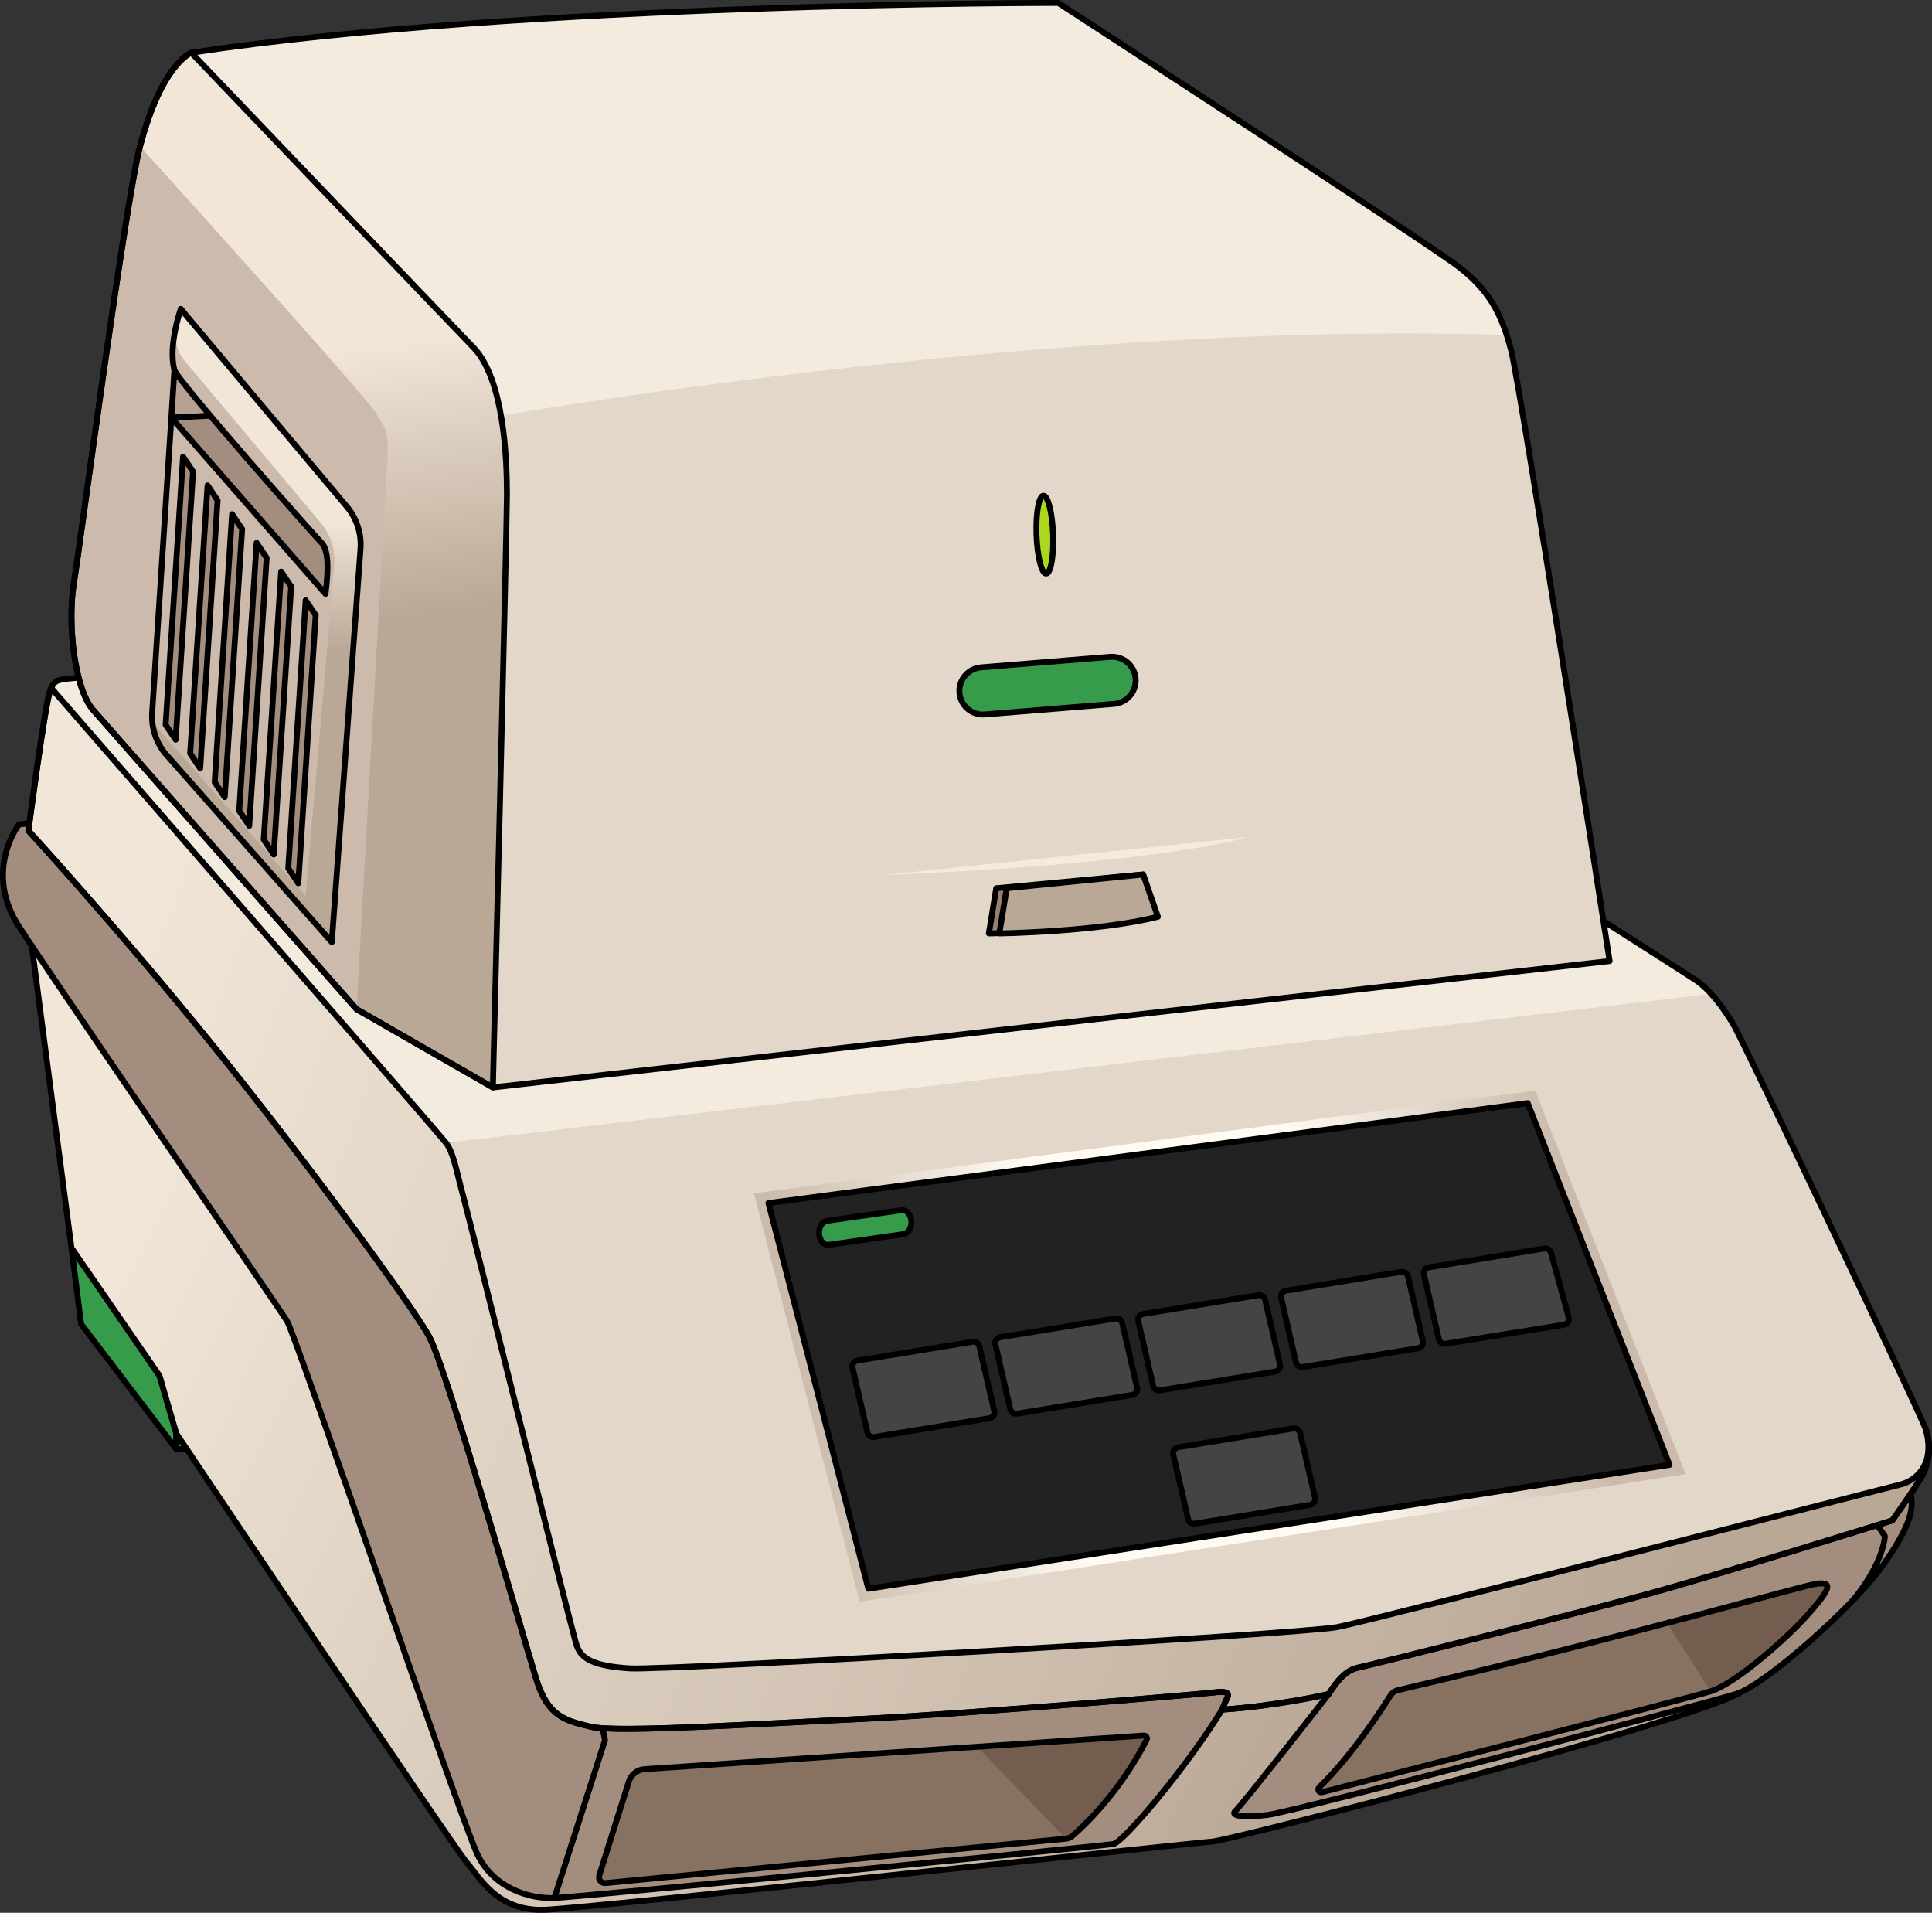 <?xml version="1.0" encoding="utf-8"?>
<!-- Generator: Adobe Illustrator 25.4.1, SVG Export Plug-In . SVG Version: 6.00 Build 0)  -->
<svg version="1.1" id="Camada_1" xmlns="http://www.w3.org/2000/svg" xmlns:xlink="http://www.w3.org/1999/xlink" x="0px" y="0px"
	 width="327.576px" height="324.265px" viewBox="0 0 327.576 324.265" enable-background="new 0 0 327.576 324.265"
	 xml:space="preserve">
<rect x="0" y="0" width="327.576" height="324.265" fill="#333333" stroke="none"/>
<g>
	<g>
		<polygon fill="#379B4C" stroke="#000000" stroke-linecap="round" stroke-linejoin="round" stroke-miterlimit="10" points="
			12.12,211.551 13.753,224.471 29.9,245.66 29.9,243.022 27.056,233.243 		"/>
		<polygon fill="#379B4C" stroke="#000000" stroke-linecap="round" stroke-linejoin="round" stroke-miterlimit="10" points="
			29.9,243.022 29.9,245.66 31.679,245.66 		"/>
	</g>
	<g>
		<g>
			<g>
				<path fill="#877161" d="M290.046,286.723c-3.85,1.2-55.28,14.38-65.9,17.1c-0.5,0.13-0.84-0.48-0.47-0.84
					c5.54-5.35,10.63-13.22,12.1-15.57c0.27-0.45,0.72-0.76,1.23-0.88c40.92-9.59,68.63-17.81,71.17-18.07
					c2.55-0.27,2.35,0.81-1.96,5.6C302.976,277.673,294.346,285.383,290.046,286.723z"/>
				<path fill="#725D4F" d="M306.216,274.063c4.31-4.79,4.51-5.87,1.96-5.6c-1.412,0.145-10.612,2.751-25.528,6.684l7.398,11.576
					C294.346,285.383,302.975,277.673,306.216,274.063z"/>
				<path fill="#877161" d="M194.416,294.953c-4.62,8.99-10.79,14.73-12.57,16.27c-0.31,0.28-0.7,0.44-1.12,0.48l-78.07,7.53
					c-0.71,0.07-1.26-0.62-1.05-1.3l5.02-15.93c0.37-1.18,1.43-2.01,2.66-2.09l84.65-5.7
					C194.326,294.193,194.596,294.603,194.416,294.953z"/>
				<path fill="#725D4F" d="M194.416,294.953c0.18-0.35-0.09-0.76-0.48-0.74l-28.252,1.902l15.042,15.588
					c0.42-0.04,0.81-0.2,1.12-0.48C183.626,309.683,189.796,303.943,194.416,294.953z"/>
				<linearGradient id="SVGID_1_" gradientUnits="userSpaceOnUse" x1="215.44" y1="316.538" x2="13.476" y2="220.03">
					<stop  offset="0" style="stop-color:#BAA897"/>
					<stop  offset="0.998" style="stop-color:#F1E6D8"/>
				</linearGradient>
				<path fill="url(#SVGID_1_)" d="M294.346,287.183c-4.97,1.54-75.07,19.95-79.37,20.49c-4.3,0.54-6.44,0.13-5.5-0.67
					c0.93-0.8,15.36-19.23,15.81-19.81c-0.25,0.05-8.59,1.98-18.08,2.63c-6.21,10.08-16.72,22.4-18.37,22.76
					c-0.15,0.03-1.08,0.14-2.62,0.31c-14.97,1.6-88.4,8.7-92.22,8.87c-4.22,0.18-10.27-1.66-13.02-7.34
					c-2.75-5.69-30.82-88.05-32.29-90.44c-1.34-2.18-33.25-48.59-43.3-63.64l6.74,51.21l14.93,21.69l2.85,9.78
					c0,0,46.94,70.06,49.25,72.73c2.31,2.66,5.15,8.35,13.33,8c6.03-0.27,63.17-6.33,93.86-9.57c10.91-1.15,18.48-1.94,19.23-1.99
					c2.84-0.18,81.65-20.37,89.61-25.34C294.876,286.993,294.596,287.103,294.346,287.183z"/>
				<path fill="#A38D7E" d="M324.016,253.553c0.51,2.37-0.26,5.51-4.96,12.09c-1.09,1.53-2.75,3.44-4.72,5.47
					c5.23-6.49,5.25-10.71,5.25-10.71l-1.29-1.85v-0.01c1.61-0.5,2.55-0.79,2.55-0.79s1.55-2.19,2.99-4.32L324.016,253.553z"/>
				<path fill="#A38D7E" d="M224.146,303.823c10.62-2.72,62.05-15.9,65.9-17.1c4.3-1.34,12.93-9.05,16.17-12.66
					c4.31-4.79,4.51-5.87,1.96-5.6c-2.54,0.26-30.25,8.48-71.17,18.07c-0.51,0.12-0.96,0.43-1.23,0.88
					c-1.47,2.35-6.56,10.22-12.1,15.57C223.306,303.343,223.646,303.953,224.146,303.823z M294.346,287.183
					c-4.97,1.54-75.07,19.95-79.37,20.49s-6.44,0.13-5.5-0.67c0.93-0.8,15.36-19.23,15.81-19.81c0.01-0.01,0.01-0.01,0.01-0.01
					c1.58-2.5,3.03-4.09,5.01-4.48c1.98-0.4,36.3-8.98,48.83-12.41c10.29-2.81,31.78-9.46,39.16-11.75v0.01l1.29,1.85
					c0,0-0.02,4.22-5.25,10.71c-6.01,6.27-14.9,13.81-19.15,15.74C294.876,286.993,294.596,287.103,294.346,287.183z"/>
				<path fill="#A38D7E" d="M102.656,319.233l78.07-7.53c0.42-0.04,0.81-0.2,1.12-0.48c1.78-1.54,7.95-7.28,12.57-16.27
					c0.18-0.35-0.09-0.76-0.48-0.74l-84.65,5.7c-1.23,0.08-2.29,0.91-2.66,2.09l-5.02,15.93
					C101.396,318.613,101.946,319.303,102.656,319.233z M186.216,312.893c-14.97,1.6-88.4,8.7-92.22,8.87l8.59-26.77l-0.42-2.01
					c7.36,0.48,28.44-0.86,43.81-1.57c17.15-0.79,57.8-4.23,59.78-4.49s2.77,0,2.38,0.79c-0.4,0.79-0.93,2.11-0.93,2.11
					c-6.21,10.08-16.72,22.4-18.37,22.76C188.686,312.613,187.756,312.723,186.216,312.893z"/>
				<path fill="#A38D7E" d="M4.816,140.823c0,0,15.38,16.76,31.08,36.16c15.71,19.4,34.47,44.99,36.96,49.76
					c3.03,5.8,16.1,51.6,18.08,57.94c1.98,6.33,4.88,6.99,9.24,8.05c0.45,0.11,1.13,0.19,1.99,0.25l0.42,2.01l-8.59,26.77
					c-4.22,0.18-10.27-1.66-13.02-7.34c-2.75-5.69-30.82-88.05-32.29-90.44c-1.34-2.18-33.25-48.59-43.3-63.64v-0.01
					c-0.94-1.39-1.68-2.52-2.19-3.31c-6.05-9.35,0-17.24,0-17.24l1.79-0.23C4.876,140.353,4.816,140.823,4.816,140.823z"/>
				<path fill="#E2D7C9" d="M4.811,140.822c0,0,2.81-21.353,3.652-23.6s0.843-1.967,7.024-2.529
					c6.181-0.562,175.035-10.395,175.035-10.395s94.401,60.124,96.929,61.81c2.529,1.686,4.776,4.776,6.462,7.586
					c1.686,2.81,31.526,65.598,32.591,68.553c1.07,2.969,0.542,6.004-0.778,8.248c-1.32,2.244-4.883,7.259-4.883,7.259
					s-29.168,9.107-41.706,12.538s-46.853,12.01-48.833,12.406c-1.98,0.396-3.432,1.98-5.015,4.487c0,0-8.447,1.98-18.081,2.64
					c0,0,0.528-1.32,0.924-2.112c0.396-0.792-0.396-1.056-2.376-0.792c-1.98,0.264-42.63,3.695-59.788,4.487
					c-17.158,0.792-41.442,2.376-45.798,1.32s-7.259-1.716-9.239-8.051c-1.98-6.335-15.046-52.133-18.081-57.94
					c-2.49-4.763-21.249-30.356-36.955-49.757S4.811,140.822,4.811,140.822z"/>
				<path fill="#F4EBDF" d="M287.451,166.108c-2.528-1.686-96.929-61.81-96.929-61.81s-168.854,9.833-175.035,10.395
					c-6.181,0.562-6.181,0.281-7.024,2.529c-0.843,2.248-3.652,23.6-3.652,23.6s15.378,16.758,31.083,36.159
					c7.978,9.855,16.739,21.302,23.76,30.811l15.966-14.049l214.524-25.252C289.296,167.56,288.393,166.736,287.451,166.108z"/>
				
					<linearGradient id="SVGID_00000114062383813672519920000008361810225686804640_" gradientUnits="userSpaceOnUse" x1="277.764" y1="286.793" x2="8.345" y2="187.918">
					<stop  offset="0" style="stop-color:#BAA897"/>
					<stop  offset="0.998" style="stop-color:#F1E6D8"/>
				</linearGradient>
				<path fill="url(#SVGID_00000114062383813672519920000008361810225686804640_)" d="M322.162,251.683
					c-2.244,0.528-89.352,22.965-95.422,24.153c-6.071,1.188-113.9,7.391-119.972,6.995c-6.071-0.396-8.183-1.584-8.975-3.828
					c-0.792-2.244-18.213-72.458-19.269-76.285c-1.056-3.827-1.584-7.259-2.904-8.975c-1.12-1.456-51.646-59.538-66.929-77.104
					c-0.073,0.174-0.146,0.363-0.229,0.583c-0.843,2.248-3.652,23.6-3.652,23.6s15.378,16.758,31.083,36.159
					c15.706,19.401,34.465,44.994,36.955,49.757c3.036,5.807,16.102,51.605,18.082,57.94c1.979,6.335,4.883,6.995,9.239,8.051
					c4.355,1.056,28.64-0.528,45.797-1.32c17.158-0.792,57.808-4.223,59.788-4.487c1.98-0.264,2.771,0,2.376,0.792
					c-0.396,0.792-0.924,2.112-0.924,2.112c9.635-0.66,18.082-2.64,18.082-2.64c1.584-2.508,3.036-4.091,5.016-4.487
					c1.979-0.396,36.295-8.975,48.833-12.406s41.706-12.538,41.706-12.538s3.563-5.015,4.883-7.259s1.848-5.279,0.778-8.248
					C328.299,248.697,324.406,251.155,322.162,251.683z"/>
			</g>
			<g>
				<path fill="none" stroke="#000000" stroke-linecap="round" stroke-linejoin="round" stroke-miterlimit="10" d="M4.811,140.822
					c0,0,2.81-21.353,3.652-23.6s0.843-1.967,7.024-2.529c6.181-0.562,175.035-10.395,175.035-10.395s94.401,60.124,96.929,61.81
					c2.529,1.686,4.776,4.776,6.462,7.586c1.686,2.81,31.526,65.598,32.591,68.553c1.07,2.969,0.542,6.004-0.778,8.248
					c-1.32,2.244-4.883,7.259-4.883,7.259s-29.168,9.107-41.706,12.538s-46.853,12.01-48.833,12.406
					c-1.98,0.396-3.432,1.98-5.015,4.487c0,0-8.447,1.98-18.081,2.64c0,0,0.528-1.32,0.924-2.112
					c0.396-0.792-0.396-1.056-2.376-0.792c-1.98,0.264-42.63,3.695-59.788,4.487c-17.158,0.792-41.442,2.376-45.798,1.32
					s-7.259-1.716-9.239-8.051c-1.98-6.335-15.046-52.133-18.081-57.94c-2.49-4.763-21.249-30.356-36.955-49.757
					S4.811,140.822,4.811,140.822z"/>
				<path fill="none" stroke="#000000" stroke-linecap="round" stroke-linejoin="round" stroke-miterlimit="10" d="M322.162,251.683
					c-2.244,0.528-89.352,22.965-95.422,24.153c-6.071,1.188-113.9,7.391-119.972,6.995c-6.071-0.396-8.183-1.584-8.975-3.828
					c-0.792-2.244-18.213-72.458-19.269-76.285c-1.056-3.827-1.584-7.259-2.904-8.975c-1.12-1.456-51.646-59.538-66.929-77.104
					c-0.073,0.174-0.146,0.363-0.229,0.583c-0.843,2.248-3.652,23.6-3.652,23.6s15.378,16.758,31.083,36.159
					c15.706,19.401,34.465,44.994,36.955,49.757c3.036,5.807,16.102,51.605,18.082,57.94c1.979,6.335,4.883,6.995,9.239,8.051
					c4.355,1.056,28.64-0.528,45.797-1.32c17.158-0.792,57.808-4.223,59.788-4.487c1.98-0.264,2.771,0,2.376,0.792
					c-0.396,0.792-0.924,2.112-0.924,2.112c9.635-0.66,18.082-2.64,18.082-2.64c1.584-2.508,3.036-4.091,5.016-4.487
					c1.979-0.396,36.295-8.975,48.833-12.406s41.706-12.538,41.706-12.538s3.563-5.015,4.883-7.259s1.848-5.279,0.778-8.248
					C328.299,248.697,324.406,251.155,322.162,251.683z"/>
				<path fill="none" stroke="#000000" stroke-linecap="round" stroke-linejoin="round" stroke-miterlimit="10" d="M4.98,139.551
					l-1.789,0.231c0,0-6.054,7.888,0,17.244c6.054,9.356,44.026,64.572,45.494,66.957c1.468,2.385,29.534,84.751,32.286,90.438
					c2.752,5.687,8.805,7.521,13.024,7.338c4.219-0.183,93.189-8.805,94.84-9.172c1.651-0.367,12.16-12.684,18.371-22.76"/>
				<polyline fill="none" stroke="#000000" stroke-linecap="round" stroke-linejoin="round" stroke-miterlimit="10" points="
					93.995,321.758 102.578,294.989 102.159,292.977 				"/>
				<path fill="none" stroke="#000000" stroke-linecap="round" stroke-linejoin="round" stroke-miterlimit="10" d="M225.288,287.186
					c0,0-14.88,19.008-15.82,19.814s1.209,1.209,5.506,0.671c4.297-0.537,74.396-18.948,79.365-20.486
					c4.969-1.538,20.009-14.967,24.709-21.547s5.472-9.719,4.969-12.086"/>
				<path fill="none" stroke="#000000" stroke-linecap="round" stroke-linejoin="round" stroke-miterlimit="10" d="M318.291,258.547
					l1.293,1.854c0,0-0.025,4.248-5.317,10.786"/>
				<path fill="none" stroke="#000000" stroke-linecap="round" stroke-linejoin="round" stroke-miterlimit="10" d="M235.767,287.41
					c-1.469,2.352-6.56,10.225-12.092,15.572c-0.37,0.357-0.036,0.97,0.462,0.842c10.624-2.72,62.052-15.899,65.904-17.102
					c4.297-1.343,12.926-9.046,16.172-12.657c4.31-4.795,4.508-5.875,1.957-5.606c-2.535,0.267-30.252,8.486-71.17,18.074
					C236.489,286.652,236.045,286.965,235.767,287.41z"/>
				<path fill="none" stroke="#000000" stroke-linecap="round" stroke-linejoin="round" stroke-miterlimit="10" d="M106.624,302.005
					l-5.017,15.928c-0.215,0.683,0.337,1.365,1.05,1.296l78.068-7.525c0.416-0.04,0.805-0.207,1.12-0.481
					c1.781-1.544,7.952-7.279,12.569-16.275c0.177-0.345-0.094-0.758-0.482-0.732l-84.647,5.697
					C108.051,299.996,106.995,300.826,106.624,302.005z"/>
				<path fill="none" stroke="#000000" stroke-linecap="round" stroke-linejoin="round" stroke-miterlimit="10" d="M5.378,160.335
					l6.739,51.219l14.936,21.692l2.845,9.779c0,0,46.941,70.055,49.252,72.722s5.156,8.357,13.335,8.001
					c8.179-0.356,110.239-11.38,113.084-11.557c2.845-0.178,81.653-20.366,89.616-25.338"/>
			</g>
		</g>
		<g>
			<path fill="#F4EBDF" d="M15.808,120.379l44.643,50.702l23.116,13.258l189.349-21.417c0,0-14.958-96.544-16.657-103.343
				c-1.7-6.799-4.079-10.538-8.839-14.278C242.661,41.562,179.432,0.5,179.432,0.5S88.863,0.409,32.432,8.932
				c0,0-4.979,1.778-8.695,15.891c-2.484,9.432-10.219,67.957-11.219,74.079C11.426,105.583,12.577,116.71,15.808,120.379z"/>
			<path fill="#E2D7C9" d="M255.46,56.783c-81.814-2.51-175.429,14.526-175.429,14.526s-1.536,77.503-2.5,109.568l6.037,3.462
				l189.349-21.417c0,0-14.958-96.544-16.657-103.343C256.01,58.582,255.743,57.658,255.46,56.783z"/>
			
				<linearGradient id="SVGID_00000143618085771158899500000009343557931118369973_" gradientUnits="userSpaceOnUse" x1="50.751" y1="106.852" x2="45.11" y2="60.4">
				<stop  offset="0" style="stop-color:#BAA897"/>
				<stop  offset="0.998" style="stop-color:#F1E6D8"/>
			</linearGradient>
			<path fill="url(#SVGID_00000143618085771158899500000009343557931118369973_)" d="M23.737,24.822
				c-2.484,9.432-10.218,67.956-11.219,74.079c-1.092,6.682,0.059,17.809,3.29,21.478l44.644,50.702l23.116,13.258
				c0,0,2.384-94.328,2.384-100.551s-0.533-19.559-5.69-24.893c-5.156-5.334-47.83-49.963-47.83-49.963S27.454,10.71,23.737,24.822z
				"/>
			<path fill="#CCBBAC" d="M63.904,70.274c-1.067-2.311-40.167-45.452-40.167-45.452c-2.484,9.432-10.218,67.956-11.219,74.079
				c-1.092,6.682,0.059,17.809,3.29,21.478l44.644,50.702c0,0,4.875-87.471,5.23-93.161C66.038,72.23,64.971,72.586,63.904,70.274z"
				/>
			
				<ellipse transform="matrix(0.999 -0.036 0.036 0.999 -3.138 6.412)" fill="#ABD81E" stroke="#000000" stroke-linecap="round" stroke-linejoin="round" stroke-miterlimit="10" cx="177.199" cy="90.697" rx="1.408" ry="6.608"/>
			<path fill="#379B4C" stroke="#000000" stroke-linecap="round" stroke-linejoin="round" stroke-miterlimit="10" d="
				M166.527,121.125c-2.003-0.067-3.681-1.627-3.848-3.673c-0.18-2.202,1.46-4.132,3.661-4.312l21.89-1.786
				c2.203-0.173,4.132,1.46,4.312,3.662c0.18,2.202-1.46,4.132-3.661,4.312l-21.89,1.786
				C166.834,121.126,166.679,121.13,166.527,121.125z"/>
			<path fill="#968171" stroke="#000000" stroke-linecap="round" stroke-linejoin="round" stroke-miterlimit="10" d="
				M168.913,150.577l-1.249,7.658c0,0,16.731-0.25,26.886-2.83l-0.722-7.158L168.913,150.577z"/>
			<path fill="#BAA897" stroke="#000000" stroke-linecap="round" stroke-linejoin="round" stroke-miterlimit="10" d="
				M170.688,150.577l-1.249,7.658c0,0,16.731-0.25,26.886-2.83l-2.497-7.158L170.688,150.577z"/>
			<path fill="#F4EBDF" d="M150.024,148.311c0,0,42.968-1.395,61.662-6.417L150.024,148.311z"/>
			<g>
				<polygon fill="#B7A192" stroke="#000000" stroke-linecap="round" stroke-linejoin="round" stroke-miterlimit="10" points="
					29.054,70.808 29.7,60.684 38.21,70.532 				"/>
				<g>
					
						<linearGradient id="SVGID_00000149343994176999491820000001193529506787533981_" gradientUnits="userSpaceOnUse" x1="43.396" y1="109.963" x2="43.892" y2="88.306">
						<stop  offset="0" style="stop-color:#BAA897"/>
						<stop  offset="0.998" style="stop-color:#F1E6D8"/>
					</linearGradient>
					<path fill="url(#SVGID_00000149343994176999491820000001193529506787533981_)" d="M58.945,86.053L30.654,52.378
						c0,0-2.178,6.212-1.094,10.306c0.166,0.625,2.207,3.068,5.82,7.359l0.115,0.431l-6.441,0.334l-3.249,49.9
						c-0.185,2.525,0.595,5.025,2.182,6.998l28.271,32.005l4.87-66.66C61.312,90.526,60.532,88.025,58.945,86.053z"/>
					<path fill="#CCBBAC" d="M29.56,62.685c0.166,0.625,2.207,3.068,5.82,7.359l0.115,0.431l-6.441,0.334l-3.249,49.9
						c-0.043,0.586-0.028,1.169,0.031,1.746l25.983,29.415l4.87-56.095c0.185-2.525-0.596-5.025-2.183-6.998L31.296,61.15
						c-2.124-2.546-1.612-5.147-0.642-8.772C30.654,52.378,28.476,58.591,29.56,62.685z"/>
					<g>
						<path fill="#A38D7E" d="M35.495,70.474l-6.441,0.334l0,0l26.138,29.871c0.533-4.267,0.533-7.468-0.711-8.712
							C53.647,91.134,35.495,70.474,35.495,70.474z"/>
					</g>
					<g>
						<path fill="none" stroke="#000000" stroke-linecap="round" stroke-linejoin="round" stroke-miterlimit="10" d="M30.654,52.378
							l28.291,33.675c1.587,1.972,2.367,4.473,2.182,6.998l-4.869,66.66l-28.271-32.005c-1.587-1.972-2.367-4.473-2.182-6.998
							l3.249-49.9l6.441-0.334"/>
						<path fill="none" stroke="#000000" stroke-linecap="round" stroke-linejoin="round" stroke-miterlimit="10" d="M30.654,52.378
							c0,0-2.178,6.212-1.094,10.306c0.501,1.891,23.675,28.037,24.92,29.282c1.245,1.245,1.245,4.445,0.711,8.712L29.054,70.808"/>
						<polygon fill="#A38D7E" stroke="#000000" stroke-linecap="round" stroke-linejoin="round" stroke-miterlimit="10" points="
							29.785,125.396 28.085,122.859 31.037,77.423 32.737,79.96 						"/>
						<polygon fill="#A38D7E" stroke="#000000" stroke-linecap="round" stroke-linejoin="round" stroke-miterlimit="10" points="
							33.943,130.264 32.243,127.727 35.195,82.291 36.895,84.828 						"/>
						<polygon fill="#A38D7E" stroke="#000000" stroke-linecap="round" stroke-linejoin="round" stroke-miterlimit="10" points="
							38.101,135.132 36.402,132.595 39.353,87.159 41.053,89.696 						"/>
						<polygon fill="#A38D7E" stroke="#000000" stroke-linecap="round" stroke-linejoin="round" stroke-miterlimit="10" points="
							42.259,140 40.56,137.463 43.512,92.027 45.211,94.564 						"/>
						<polygon fill="#A38D7E" stroke="#000000" stroke-linecap="round" stroke-linejoin="round" stroke-miterlimit="10" points="
							46.418,144.868 44.718,142.331 47.67,96.895 49.369,99.432 						"/>
						<polygon fill="#A38D7E" stroke="#000000" stroke-linecap="round" stroke-linejoin="round" stroke-miterlimit="10" points="
							50.576,149.736 48.876,147.199 51.828,101.763 53.528,104.3 						"/>
					</g>
				</g>
			</g>
			<g>
				<path fill="none" stroke="#000000" stroke-linecap="round" stroke-linejoin="round" stroke-miterlimit="10" d="M15.808,120.379
					l44.643,50.702l23.116,13.258l189.349-21.417c0,0-14.958-96.544-16.657-103.343c-1.7-6.799-4.079-10.538-8.839-14.278
					C242.661,41.562,179.432,0.5,179.432,0.5S88.863,0.409,32.432,8.932c0,0-4.979,1.778-8.695,15.891
					c-2.484,9.432-10.219,67.957-11.219,74.079C11.426,105.583,12.577,116.71,15.808,120.379z"/>
				<path fill="none" stroke="#000000" stroke-linecap="round" stroke-linejoin="round" stroke-miterlimit="10" d="M23.737,24.822
					c-2.484,9.432-10.218,67.956-11.219,74.079c-1.092,6.682,0.059,17.809,3.29,21.478l44.644,50.702l23.116,13.258
					c0,0,2.384-94.328,2.384-100.551s-0.533-19.559-5.69-24.893c-5.156-5.334-47.83-49.963-47.83-49.963S27.454,10.71,23.737,24.822
					z"/>
			</g>
		</g>
		<g>
			<g>
				
					<linearGradient id="SVGID_00000054976906809761868510000000711135642970611628_" gradientUnits="userSpaceOnUse" x1="267.886" y1="215.296" x2="136.032" y2="238.604">
					<stop  offset="0" style="stop-color:#CCBBAC"/>
					<stop  offset="0.341" style="stop-color:#FFFBF2"/>
					<stop  offset="0.673" style="stop-color:#FFFBF2"/>
					<stop  offset="1" style="stop-color:#CCBBAC"/>
				</linearGradient>
				<polygon fill="url(#SVGID_00000054976906809761868510000000711135642970611628_)" points="127.84,202.294 260.291,184.866 
					285.797,249.889 145.778,271.537 				"/>
				<polygon fill="#222222" stroke="#000000" stroke-linecap="round" stroke-linejoin="round" stroke-miterlimit="10" points="
					283.08,248.326 147.23,269.33 130.292,203.947 259.027,187.008 				"/>
			</g>
			<g>
				<path fill="#444444" stroke="#000000" stroke-linecap="round" stroke-linejoin="round" stroke-miterlimit="10" d="
					M147.072,242.842l-2.526-10.978c-0.13-0.563,0.243-1.118,0.814-1.211l19.554-3.189c0.52-0.085,1.017,0.249,1.135,0.763
					l2.526,10.978c0.13,0.563-0.243,1.118-0.814,1.211l-19.554,3.189C147.687,243.689,147.19,243.355,147.072,242.842z
					 M171.295,238.89l-2.526-10.978c-0.13-0.563,0.243-1.118,0.814-1.211l19.554-3.189c0.52-0.085,1.017,0.249,1.135,0.763
					l2.526,10.978c0.13,0.563-0.243,1.118-0.814,1.211l-19.554,3.189C171.91,239.737,171.413,239.404,171.295,238.89z
					 M195.519,234.939l-2.527-10.978c-0.13-0.563,0.243-1.118,0.814-1.211l19.554-3.19c0.52-0.085,1.017,0.249,1.136,0.763
					l2.527,10.978c0.13,0.563-0.243,1.118-0.814,1.211l-19.554,3.19C196.134,235.787,195.637,235.453,195.519,234.939z
					 M219.743,230.987l-2.527-10.978c-0.13-0.563,0.243-1.118,0.814-1.211l19.554-3.19c0.52-0.085,1.017,0.249,1.136,0.763
					l2.527,10.978c0.13,0.563-0.243,1.118-0.814,1.211l-19.554,3.19C220.358,231.835,219.861,231.501,219.743,230.987z
					 M243.966,227.038l-2.527-10.981c-0.13-0.563,0.243-1.118,0.814-1.211l19.593-3.195c0.504-0.082,0.989,0.229,1.125,0.721
					l3.016,10.949c0.158,0.574-0.217,1.158-0.805,1.253l-20.082,3.227C244.579,227.884,244.084,227.551,243.966,227.038z"/>
			</g>
			<path fill="#379B4C" stroke="#000000" stroke-linecap="round" stroke-linejoin="round" stroke-miterlimit="10" d="
				M140.379,211.037c-0.76,0-1.412-0.78-1.494-1.83c-0.087-1.123,0.512-2.129,1.338-2.247l12.642-1.808
				c0.829-0.105,1.566,0.697,1.653,1.819c0.087,1.123-0.512,2.129-1.338,2.247l-12.642,1.808
				C140.485,211.033,140.431,211.037,140.379,211.037z"/>
			<path fill="#444444" stroke="#000000" stroke-linecap="round" stroke-linejoin="round" stroke-miterlimit="10" d="
				M201.453,257.535l-2.527-10.978c-0.13-0.563,0.243-1.118,0.814-1.211l19.554-3.19c0.52-0.085,1.017,0.249,1.136,0.763
				l2.527,10.978c0.13,0.563-0.243,1.118-0.814,1.211l-19.554,3.19C202.068,258.383,201.571,258.049,201.453,257.535z"/>
		</g>
	</g>
</g>
</svg>
